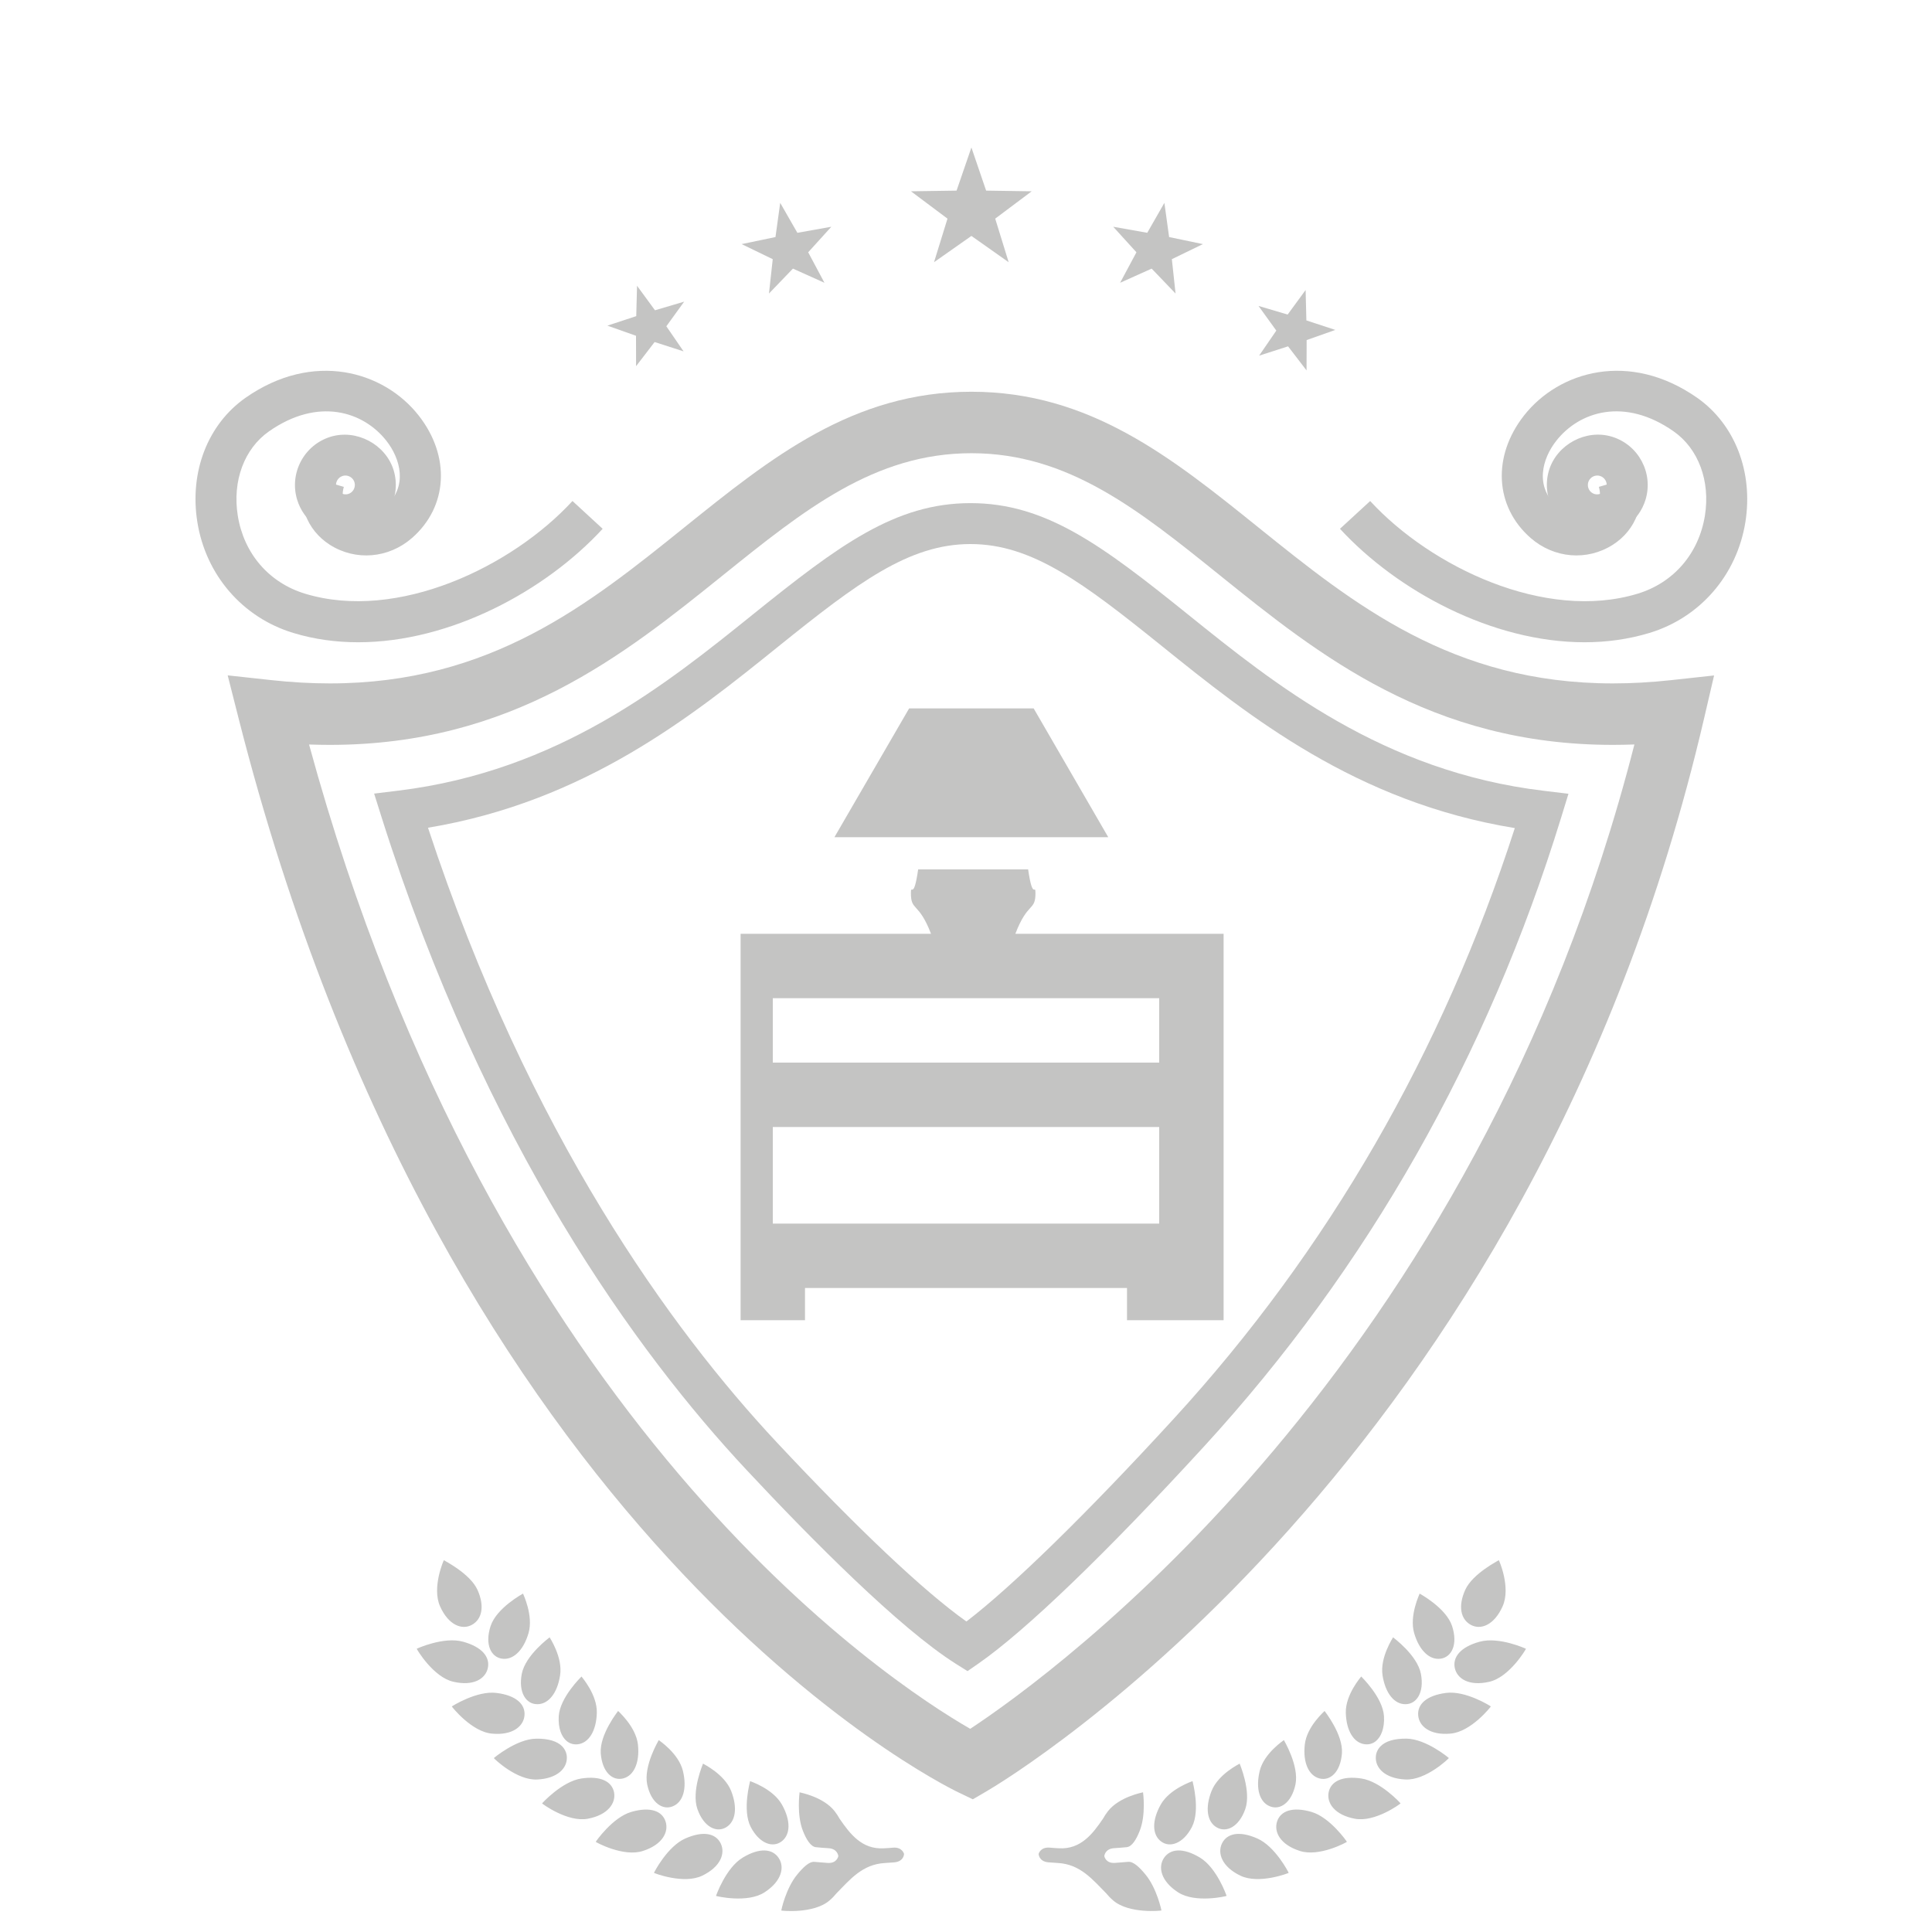<?xml version="1.0" encoding="utf-8"?>
<!-- Generator: Adobe Illustrator 16.0.3, SVG Export Plug-In . SVG Version: 6.00 Build 0)  -->
<!DOCTYPE svg PUBLIC "-//W3C//DTD SVG 1.1//EN" "http://www.w3.org/Graphics/SVG/1.1/DTD/svg11.dtd">
<svg version="1.1" xmlns="http://www.w3.org/2000/svg" xmlns:xlink="http://www.w3.org/1999/xlink" x="0px" y="0px" width="60px"
	 height="60px" viewBox="0 0 60 60" enable-background="new 0 0 60 60" xml:space="preserve">
<g id="afdp" display="none">
	<g display="inline">
		<path fill="#C4C4C3" d="M17.329,51.229c0.002,0.002-0.756,0.549-0.87,1.14c-0.111,0.591,0.142,0.944,0.478,0.946
			c0.342,0.007,0.629-0.326,0.719-0.897C17.744,51.852,17.328,51.235,17.329,51.229z M19.466,53.526
			c0.002,0-0.584,0.729-0.541,1.324c0.045,0.597,0.375,0.869,0.7,0.782c0.33-0.087,0.52-0.484,0.46-1.058
			C20.021,54.007,19.465,53.53,19.466,53.526z M18.325,52.454L18.325,52.454c0.002,0-0.677,0.645-0.712,1.24
			c-0.021,0.371,0.086,0.638,0.251,0.771c0.098,0.082,0.219,0.115,0.345,0.101c0.337-0.041,0.578-0.409,0.593-0.986
			C18.815,53.008,18.324,52.459,18.325,52.454z M20.737,54.436c0.003,0-0.484,0.801-0.363,1.384c0.124,0.585,0.49,0.811,0.799,0.683
			c0.318-0.129,0.453-0.548,0.316-1.109C21.35,54.84,20.737,54.44,20.737,54.436z M15.075,49.745
			c-0.234-0.512-1.045-0.915-1.048-0.925s-0.383,0.854-0.116,1.444c0.263,0.584,0.68,0.743,0.989,0.575
			C15.211,50.67,15.312,50.267,15.075,49.745z M22.116,55.169c0.004,0-0.372,0.857-0.173,1.422c0.201,0.564,0.594,0.739,0.886,0.569
			c0.298-0.168,0.376-0.6,0.164-1.14C22.782,55.49,22.116,55.175,22.116,55.169z M16.499,49.862
			c0.003,0.002-0.824,0.442-1.014,1.018c-0.187,0.575,0.016,0.962,0.35,1.014c0.342,0.054,0.671-0.238,0.834-0.797
			C16.83,50.545,16.495,49.868,16.499,49.862z M14.625,51.365c-0.6-0.168-1.442,0.218-1.444,0.22
			c-0.007,0.001,0.512,0.891,1.146,1.031c0.625,0.143,1.002-0.095,1.073-0.43C15.473,51.846,15.226,51.527,14.625,51.365z
			 M15.673,52.964c-0.614-0.08-1.396,0.418-1.396,0.422c-0.006,0.003,0.62,0.799,1.264,0.85c0.637,0.055,0.976-0.233,1.004-0.573
			C16.573,53.317,16.288,53.041,15.673,52.964z M18.323,55.633c-0.609,0.089-1.231,0.776-1.23,0.778
			c-0.006,0.005,0.797,0.601,1.43,0.479c0.624-0.118,0.876-0.484,0.816-0.817C19.275,55.731,18.93,55.542,18.323,55.633z
			 M19.881,56.675c-0.59,0.168-1.115,0.934-1.113,0.936c-0.007,0.005,0.868,0.488,1.477,0.284c0.605-0.2,0.808-0.595,0.703-0.919
			C20.841,56.646,20.472,56.506,19.881,56.675z M16.911,54.391c-0.614,0.006-1.324,0.604-1.324,0.607l0.003,0.001
			c-0.007,0.003,0.713,0.705,1.357,0.666c0.635-0.032,0.936-0.362,0.919-0.702c-0.005-0.129-0.057-0.243-0.149-0.336
			C17.566,54.476,17.298,54.387,16.911,54.391z M23.587,55.717c0.003-0.002-0.254,0.897,0.019,1.432
			c0.278,0.531,0.695,0.654,0.964,0.45c0.275-0.209,0.294-0.649,0.009-1.155C24.292,55.944,23.587,55.722,23.587,55.717z
			 M21.567,57.504c-0.563,0.245-0.983,1.071-0.981,1.073c-0.007,0.005,0.928,0.37,1.506,0.087c0.576-0.276,0.724-0.696,0.576-1.003
			C22.516,57.35,22.131,57.255,21.567,57.504z M25.06,58.628c-0.361,0.432-0.504,1.126-0.501,1.127
			c-0.005,0.008,1.01,0.114,1.506-0.313c0.085-0.072,0.154-0.147,0.212-0.22c0.43-0.438,0.813-0.909,1.511-0.949
			c0.099-0.006,0.2-0.014,0.299-0.022c0.301-0.024,0.306-0.261,0.305-0.26c0-0.001-0.056-0.224-0.345-0.197
			c-0.093,0.007-0.191,0.014-0.288,0.02c-0.686,0.04-1.057-0.456-1.378-0.923c-0.042-0.079-0.094-0.157-0.155-0.236
			c-0.356-0.456-1.093-0.584-1.095-0.591c0.002,0.001-0.098,0.707,0.108,1.215c0.099,0.252,0.24,0.483,0.4,0.5
			c0.132,0.013,0.266,0.023,0.399,0.032c0.284,0.019,0.303,0.246,0.303,0.246s-0.039,0.23-0.333,0.214
			c-0.14-0.011-0.276-0.021-0.416-0.033C25.43,58.22,25.237,58.413,25.06,58.628z M23.357,58.102
			c-0.528,0.319-0.834,1.192-0.833,1.196c-0.005,0.006,0.976,0.243,1.518-0.112c0.537-0.352,0.626-0.788,0.436-1.073
			C24.284,57.826,23.886,57.783,23.357,58.102z"/>
		<path fill="#C4C4C3" d="M43.323,52.417c0.092,0.571,0.38,0.904,0.72,0.897c0.338-0.002,0.59-0.355,0.479-0.946
			c-0.115-0.591-0.872-1.138-0.871-1.14C43.654,51.235,43.237,51.852,43.323,52.417z M40.896,54.575
			c-0.059,0.573,0.131,0.971,0.459,1.058c0.326,0.087,0.655-0.186,0.701-0.782c0.045-0.595-0.542-1.324-0.54-1.324
			C41.516,53.53,40.959,54.007,40.896,54.575z M42.178,53.58c0.016,0.577,0.255,0.945,0.596,0.986
			c0.126,0.015,0.247-0.019,0.344-0.101c0.164-0.134,0.273-0.4,0.251-0.771c-0.033-0.596-0.715-1.24-0.71-1.241l-0.002,0.001
			C42.658,52.459,42.167,53.008,42.178,53.58z M39.494,55.393c-0.138,0.562-0.003,0.98,0.314,1.109
			c0.309,0.128,0.674-0.098,0.801-0.683c0.119-0.583-0.367-1.384-0.364-1.384C40.245,54.44,39.631,54.84,39.494,55.393z
			 M46.081,50.84c0.307,0.168,0.727,0.009,0.99-0.575c0.269-0.591-0.115-1.454-0.117-1.444c-0.003,0.01-0.813,0.413-1.048,0.925
			C45.67,50.267,45.77,50.67,46.081,50.84z M37.989,56.021c-0.213,0.54-0.134,0.972,0.163,1.14c0.293,0.17,0.687-0.005,0.887-0.569
			c0.198-0.564-0.176-1.422-0.173-1.422C38.865,55.175,38.202,55.49,37.989,56.021z M44.312,51.097
			c0.164,0.559,0.492,0.851,0.833,0.797c0.336-0.052,0.539-0.438,0.353-1.014c-0.19-0.575-1.016-1.016-1.014-1.018
			C44.486,49.868,44.151,50.545,44.312,51.097z M45.58,52.187c0.072,0.335,0.449,0.572,1.072,0.43
			c0.637-0.141,1.154-1.03,1.147-1.031c-0.001-0.002-0.844-0.388-1.442-0.22C45.757,51.527,45.509,51.846,45.58,52.187z
			 M44.437,53.662c0.028,0.34,0.367,0.628,1.005,0.573c0.644-0.051,1.27-0.847,1.264-0.85c0-0.004-0.784-0.502-1.396-0.422
			C44.693,53.041,44.41,53.317,44.437,53.662z M41.643,56.072c-0.062,0.333,0.192,0.699,0.816,0.817
			c0.633,0.122,1.435-0.474,1.429-0.479c0.001-0.002-0.621-0.689-1.229-0.778C42.051,55.542,41.706,55.731,41.643,56.072z
			 M40.033,56.976c-0.104,0.324,0.097,0.719,0.702,0.919c0.61,0.204,1.486-0.279,1.479-0.284c0.002-0.002-0.524-0.768-1.113-0.936
			C40.51,56.506,40.142,56.646,40.033,56.976z M43.266,54.627c-0.093,0.093-0.144,0.207-0.15,0.336
			c-0.017,0.34,0.282,0.67,0.92,0.702c0.641,0.039,1.364-0.663,1.356-0.666l0.001-0.001c0.003-0.004-0.707-0.602-1.321-0.607
			C43.685,54.387,43.416,54.476,43.266,54.627z M36.403,56.443c-0.285,0.506-0.268,0.946,0.007,1.155
			c0.269,0.204,0.688,0.081,0.965-0.45c0.273-0.534,0.016-1.434,0.02-1.432C37.395,55.722,36.688,55.944,36.403,56.443z
			 M38.313,57.661c-0.147,0.307,0,0.727,0.575,1.003c0.579,0.283,1.514-0.082,1.505-0.087c0.004-0.002-0.414-0.828-0.98-1.073
			C38.851,57.255,38.465,57.35,38.313,57.661z M35.387,58.236c-0.139,0.013-0.274,0.022-0.413,0.033
			c-0.294,0.017-0.334-0.214-0.334-0.214s0.019-0.228,0.303-0.246c0.134-0.009,0.269-0.02,0.4-0.032
			c0.161-0.017,0.301-0.248,0.4-0.5c0.207-0.508,0.107-1.214,0.108-1.215c-0.001,0.007-0.739,0.135-1.097,0.591
			c-0.06,0.079-0.111,0.157-0.155,0.236c-0.319,0.467-0.691,0.963-1.376,0.923c-0.098-0.006-0.193-0.013-0.289-0.02
			c-0.29-0.026-0.345,0.196-0.342,0.197c-0.003-0.001,0.003,0.235,0.303,0.26c0.102,0.009,0.199,0.017,0.299,0.022
			c0.698,0.04,1.078,0.512,1.51,0.949c0.058,0.072,0.128,0.147,0.213,0.22c0.495,0.428,1.511,0.321,1.506,0.313
			c0.002-0.001-0.141-0.695-0.502-1.127C35.745,58.413,35.553,58.22,35.387,58.236z M36.502,58.112
			c-0.188,0.285-0.099,0.722,0.438,1.073c0.542,0.355,1.522,0.118,1.518,0.112c0.002-0.004-0.305-0.877-0.832-1.196
			C37.096,57.783,36.695,57.826,36.502,58.112z"/>
	</g>
	<path display="inline" fill="#C4C4C3" d="M30.524,56.005l-0.343-0.166c-0.645-0.311-15.865-7.916-22.323-33.354l-0.254-0.999
		l1.024,0.113c0.627,0.069,1.247,0.103,1.841,0.103c5.101,0,8.209-2.502,11.215-4.922c2.672-2.15,5.195-4.182,8.807-4.182
		c3.611,0,6.133,2.031,8.804,4.181c3.006,2.42,6.114,4.922,11.217,4.922c0.595,0,1.215-0.034,1.84-0.103l1.001-0.11l-0.228,0.981
		C47.73,45.7,31.021,55.714,30.853,55.813L30.524,56.005z M9.496,23.103C15.387,45.086,28.21,53.11,30.462,54.371
		c2.311-1.5,16.008-11.122,21.042-31.269c-0.335,0.019-0.666,0.028-0.991,0.028c-5.606,0-9.063-2.783-12.113-5.238
		c-2.576-2.074-4.801-3.865-7.908-3.865c-3.108,0-5.333,1.792-7.911,3.866c-3.05,2.455-6.507,5.237-12.111,5.237
		C10.151,23.13,9.825,23.122,9.496,23.103z"/>
	<path display="inline" fill="#C4C4C3" d="M30.366,52.087l-0.267-0.168c-1.754-1.104-4.505-3.886-6.504-6.024
		c-3.398-3.634-8.127-10.108-11.357-20.314l-0.172-0.546l0.569-0.07c5.039-0.618,8.426-3.347,11.147-5.541
		c2.644-2.127,4.381-3.431,6.68-3.431c2.296,0,4.033,1.304,6.675,3.431c2.735,2.202,6.142,4.943,11.209,5.548l0.566,0.067
		l-0.168,0.545c-2.292,7.446-6.031,14.034-11.116,19.58c-3.048,3.325-5.535,5.719-7.004,6.742L30.366,52.087z M13.319,25.83
		c3.169,9.727,7.7,15.915,10.972,19.415c2.59,2.771,4.72,4.773,6.049,5.691c1.43-1.071,3.804-3.381,6.586-6.416
		c4.866-5.308,8.478-11.591,10.74-18.681c-5.024-0.762-8.396-3.478-11.126-5.675c-2.48-1.997-4.102-3.22-6.079-3.22
		c-1.98,0-3.601,1.224-6.083,3.22C21.665,22.352,18.312,25.054,13.319,25.83z"/>
	<g display="inline">
		<g>
			<path fill="#C4C4C3" d="M29.907,32.26c-0.388,0.032-0.765,0.098-1.131,0.192l-0.136-0.135l-0.163-0.162l-0.163-0.164
				l-0.335-0.335l0.164-0.164l0.334-0.335l0.163-0.165l0.335,0.335l0.164,0.164l0.163,0.164l0.336,0.335L29.907,32.26z"/>
			<polygon fill="#C4C4C3" points="31.125,29.506 31.289,29.669 31.624,30.004 31.788,30.167 31.952,30.331 32.285,30.667 
				32.449,30.503 32.784,30.167 32.948,30.004 32.613,29.669 32.449,29.506 32.285,29.342 31.952,29.006 31.788,28.844 
				31.624,28.681 31.289,28.345 31.125,28.509 30.791,28.844 30.627,29.006 30.963,29.342 			"/>
			<path fill="#C4C4C3" d="M33.078,32.78c-0.571-0.246-1.181-0.417-1.821-0.495l-0.63-0.629l0.164-0.164l0.334-0.335l0.164-0.165
				l0.335,0.335l0.164,0.164l0.164,0.164L33.078,32.78z"/>
			<path fill="#C4C4C3" d="M31.952,28.681l0.162,0.164l0.335,0.335l0.164,0.163l2.091-2.09c0.222-0.205,0.526-0.272,0.77,0.013
				c0.256,0.298-0.106,0.584-0.325,0.867l-1.873,1.872l-0.163,0.163l-0.164,0.164l-0.335,0.336l-0.164,0.162l-0.164,0.164
				l-0.333,0.335l0.162,0.164l0.335,0.335l0.164,0.164l0.335-0.334l0.164-0.165l0.163-0.164l0.335-0.335l0.165-0.164l0.162-0.162
				l1.791-1.791c0.818-0.638,0.888-1.57,0.392-2.134c-0.115-0.131-0.256-0.243-0.413-0.325c-0.425-0.225-0.729-0.333-1.169-0.147
				c-0.106,0.046-0.389,0.226-0.477,0.32L31.952,28.681z"/>
			<polygon fill="#C4C4C3" points="30.463,30.167 30.3,30.331 29.965,30.667 29.802,30.829 29.638,30.993 29.302,31.328 
				29.466,31.492 29.802,31.827 29.965,31.991 30.3,31.657 30.463,31.492 30.627,31.328 30.963,30.993 31.125,30.829 31.289,30.667 
				31.624,30.331 31.46,30.167 31.125,29.833 30.963,29.669 30.627,30.004 			"/>
			<polygon fill="#C4C4C3" points="28.477,30.829 28.64,30.667 28.975,30.331 28.812,30.167 28.477,29.833 28.313,29.669 
				27.979,30.004 27.815,30.167 27.65,30.331 27.316,30.667 27.153,30.829 26.991,30.993 26.654,31.328 26.817,31.492 
				27.154,31.827 27.316,31.991 27.65,31.657 27.815,31.492 27.979,31.328 28.313,30.993 			"/>
			<path fill="#C4C4C3" d="M28.046,26.426l1.591,1.591l0.164-0.163l0.334-0.334l0.165-0.163l-1.45-1.45
				c0.002-0.001,0.003-0.002,0.007-0.004c-1.017-1.159-0.994-1.821-0.877-2.436c0.253-1.313,1.423-2.139,2.744-1.967
				c0.628,0.082,1.269,0.253,1.649,0.803c0.459,0.666,0.763,1.498,0.532,2.286c-0.083,0.29-0.128,0.557-0.643,1.133l-1.636,1.636
				l-0.164,0.163L30.3,27.683l-0.335,0.333l-0.164,0.165l-0.164,0.164l-0.336,0.335l0.164,0.164l0.336,0.335l0.164,0.163
				l0.335-0.336l0.163-0.162l0.164-0.164l0.336-0.335l0.162-0.164l0.164-0.165l1.676-1.674c0.837-1.017,1.038-1.608,1.07-2.337
				c0.01-0.211,0.117-1.862-1.419-3.092c-0.574-0.459-1.622-0.629-2.341-0.64c-1.749-0.023-4.398,2.177-3.088,5.079
				C27.307,25.617,27.715,26.05,28.046,26.426z"/>
			<path fill="#C4C4C3" d="M27.794,32.794c-0.301,0.131-0.59,0.284-0.867,0.459l-0.273-0.272l-0.163-0.165l-0.164-0.162
				l-0.335-0.336l-1.528-1.528c0,0-0.646-0.623-1.152-0.795c-0.724-0.246-1.708-0.009-2.327,0.419
				c-0.511,0.354-0.754,0.862-0.83,1.447c-0.157,1.229,0.692,2.401,1.913,2.637c0.535,0.101,1.107,0.128,2.063-0.644l1.535-1.536
				l0.165,0.164l0.335,0.334l0.163,0.165l-1.894,1.892c-0.057,0.067-0.591,0.418-0.835,0.502c-2.875,0.982-4.438-1.537-4.417-3.084
				c0.008-0.668,0.187-1.443,0.561-2.014c0.976-1.488,2.648-1.5,2.844-1.493c0.319,0.013,0.566,0.085,0.817,0.15
				c0.686,0.171,1.206,0.677,1.206,0.677l1.718,1.718l0.326,0.328l0.337,0.335l0.163,0.164l0.163,0.162L27.794,32.794z"/>
			<path fill="#C4C4C3" d="M41.313,30.341c-0.975-1.486-2.733-1.671-2.93-1.675c-0.66-0.012-1.062,0.117-1.82,0.699L34.6,31.328
				l0.162,0.164l0.337,0.335l0.164,0.164l1.433-1.435c0.497-0.518,0.759-0.714,1.041-0.802c0.989-0.31,1.568,0.115,2.188,0.543
				c0.513,0.354,0.804,0.956,0.847,1.543c0.124,1.717-0.735,2.42-1.879,2.817c-0.521,0.179-1.066,0.129-2.106-0.818l-1.522-1.522
				l-0.164-0.164l-0.163-0.162L34.6,31.657l-0.163-0.165l-0.164-0.164l-0.335-0.335l-0.162,0.165l-0.337,0.335l-0.163,0.164
				l0.335,0.335l0.165,0.164l0.162,0.162l0.335,0.336l0.164,0.163L34.6,32.98l2.1,2.099l0.003-0.003
				c0.012,0.014,0.211,0.176,0.219,0.181c2.404,1.795,4.877-0.644,4.877-2.757C41.798,31.685,41.687,30.912,41.313,30.341z"/>
			<path fill="#C4C4C3" d="M25.083,28.759l1.908,1.908l0.163-0.164l0.335-0.336l0.162-0.163l-1.894-1.895
				c-0.219-0.233-0.349-0.513-0.025-0.78c0.22-0.18,0.481-0.051,0.687,0.117l1.895,1.896l0.164,0.164l0.163,0.164l0.335,0.334
				l0.164,0.163l0.163,0.164l0.336,0.336l0.164-0.164l0.334-0.336l0.165-0.163l-0.335-0.334l-0.164-0.164l-0.164-0.164l-0.336-0.336
				l-0.163-0.162l-0.164-0.164c0,0-1.718-1.745-1.759-1.782c-0.771-0.693-1.539-0.752-2.075-0.261
				c-0.129,0.118-0.274,0.245-0.357,0.402c-0.224,0.426-0.239,0.997,0,1.377C24.813,28.464,25.022,28.71,25.083,28.759z"/>
		</g>
		<g>
			<path fill="#C4C4C3" d="M31.325,41.66c0-0.488-0.393-0.881-0.879-0.881s-0.88,0.393-0.88,0.881c0,0.483,0.394,0.878,0.88,0.878
				S31.325,42.144,31.325,41.66z"/>
			<path fill="#C4C4C3" d="M30.447,33.355c-3.14,0-5.693,2.555-5.693,5.693c0,3.138,2.553,5.693,5.693,5.693
				c3.138,0,5.692-2.556,5.692-5.693C36.14,35.91,33.585,33.355,30.447,33.355z M30.446,35.529c0.486,0,0.879,0.394,0.879,0.88
				c0,0.485-0.393,0.879-0.879,0.879s-0.88-0.394-0.88-0.879C29.566,35.923,29.96,35.529,30.446,35.529z M27.821,41.66
				c0-1.452,1.175-2.627,2.625-2.627c1.451,0,2.624-1.176,2.624-2.624c0-1.004-0.563-1.875-1.391-2.318
				c2.222,0.554,3.875,2.565,3.875,4.958c0,2.815-2.291,5.107-5.107,5.107c-0.387,0-0.765-0.045-1.129-0.127
				C28.433,43.608,27.821,42.705,27.821,41.66z"/>
		</g>
	</g>
	<g display="inline">
		<g>
			<g>
				<g>
					<path fill="#C4C4C3" d="M52.709,15.775c-4.604-0.169-9.113-4.396-10.966-2.597c-1.479,1.48,1.222,2.826,1.693,1.464
						c0.045-0.15,0.067-0.291,0.037-0.385c-0.066-0.333-0.637-0.606-0.856,0.026c-0.037,0.102-0.175,0.075-0.179-0.023
						c-0.059-1.361,2.077-0.982,1.623,0.583c-0.078,0.254-0.242,0.513-0.477,0.697c-1.415,1.111-3.695-0.74-2.529-2.354
						c2.061-2.955,7.009,2.212,11.878,2.328c0.078,0.002,0.141,0.044,0.14,0.124C53.069,15.81,52.88,15.777,52.709,15.775z"/>
				</g>
			</g>
		</g>
		<g>
			<g>
				<g>
					<path fill="#C4C4C3" d="M8.34,15.522c4.677-0.256,9.03-4.792,11.33-2.706c1.833,1.667-0.665,3.929-2.202,2.722
						c-0.234-0.185-0.398-0.443-0.478-0.697c-0.452-1.558,1.674-1.952,1.624-0.583c-0.004,0.102-0.144,0.122-0.178,0.027
						c-0.226-0.642-0.793-0.355-0.859-0.03c-0.056,0.174,0.038,0.551,0.302,0.752c0.869,0.681,2.699-0.562,1.431-1.831
						c-1.893-1.838-6.505,2.566-11.187,2.599c-0.079,0-0.144-0.063-0.144-0.143C8.008,15.547,8.167,15.526,8.34,15.522z"/>
				</g>
			</g>
		</g>
	</g>
	<g display="inline">
		<path fill="#C4C4C3" d="M27.116,3.941c0.604-0.147,1.177-0.195,1.665-0.157c0.495-1.636,0.911-2.044,1.539-2.923
			c0.077-0.108,0.184-0.166,0.307-0.166c0.124,0,0.229,0.058,0.307,0.166c0.627,0.879,1.042,1.287,1.541,2.923
			c0.487-0.039,1.061,0.01,1.663,0.157c0.171,0.043,0.294,0.2,0.309,0.399c0.016,0.196-0.082,0.376-0.246,0.453
			c-1.229,0.564-2.356,1.397-3.294,2.456c-0.153,0.173-0.403,0.173-0.557,0c-0.94-1.059-2.067-1.892-3.298-2.456
			c-0.16-0.077-0.257-0.257-0.243-0.453C26.824,4.141,26.946,3.984,27.116,3.941z"/>
		<path fill="#C4C4C3" d="M33.108,7.412c0.326,0.2,0.598,0.428,0.793,0.659c0.932-0.498,1.29-0.495,1.949-0.604
			c0.079-0.014,0.15,0.007,0.205,0.062c0.053,0.054,0.074,0.125,0.063,0.206c-0.11,0.657-0.108,1.017-0.604,1.947
			c0.229,0.197,0.458,0.467,0.658,0.795c0.054,0.095,0.04,0.215-0.039,0.31c-0.08,0.093-0.2,0.128-0.308,0.09
			c-0.779-0.291-1.637-0.418-2.509-0.367c-0.142,0.009-0.251-0.101-0.243-0.243c0.052-0.872-0.076-1.728-0.367-2.511
			c-0.036-0.103,0-0.224,0.091-0.304C32.893,7.372,33.014,7.356,33.108,7.412z"/>
		<path fill="#C4C4C3" d="M28.456,7.451c0.091,0.08,0.127,0.201,0.09,0.304c-0.291,0.784-0.42,1.639-0.366,2.511
			c0.008,0.143-0.101,0.252-0.243,0.243c-0.873-0.052-1.728,0.076-2.512,0.367c-0.104,0.038-0.226,0.002-0.305-0.09
			c-0.078-0.094-0.095-0.215-0.038-0.31c0.199-0.328,0.427-0.598,0.657-0.795c-0.496-0.931-0.494-1.291-0.603-1.947
			c-0.014-0.082,0.006-0.152,0.061-0.206c0.054-0.055,0.126-0.076,0.207-0.062c0.658,0.109,1.017,0.106,1.947,0.604
			c0.196-0.23,0.467-0.459,0.795-0.659C28.24,7.356,28.362,7.372,28.456,7.451z"/>
	</g>
</g>
<g id="Layer_4">
	<g>
		<path fill="#C4C4C3" d="M30.211,55.879l-0.459-0.221c-0.646-0.312-15.89-7.929-22.343-33.351l-0.338-1.333l1.368,0.149
			c0.614,0.067,1.221,0.101,1.806,0.101c4.989,0,8.047-2.462,11.005-4.843c2.694-2.167,5.238-4.215,8.918-4.215
			c3.679,0,6.222,2.048,8.913,4.214c2.958,2.381,6.018,4.844,11.007,4.844c0.587,0,1.192-0.034,1.805-0.101l1.339-0.146
			l-0.305,1.312C47.534,45.507,31.338,55.22,30.65,55.623L30.211,55.879z M9.598,23.121C15.36,44.243,27.619,52.245,30.131,53.69
			c2.583-1.704,15.66-11.15,20.627-30.57c-0.225,0.008-0.448,0.013-0.67,0.013c-5.663,0-9.138-2.797-12.204-5.266
			c-2.527-2.035-4.71-3.792-7.716-3.792c-3.008,0-5.192,1.758-7.721,3.793c-3.066,2.468-6.542,5.265-12.203,5.265
			C10.031,23.133,9.816,23.129,9.598,23.121z"/>
		<path fill="#C4C4C3" d="M30.047,51.898l-0.357-0.224c-1.755-1.105-4.506-3.884-6.504-6.022
			c-3.393-3.629-8.114-10.092-11.337-20.276l-0.23-0.73l0.76-0.093c4.97-0.61,8.32-3.31,11.011-5.478
			c2.66-2.14,4.409-3.45,6.75-3.45c2.339,0,4.087,1.311,6.744,3.45c2.705,2.179,6.071,4.89,11.068,5.485l0.758,0.091l-0.224,0.729
			c-2.285,7.432-6.02,14.008-11.098,19.546c-3.043,3.319-5.528,5.71-6.995,6.732L30.047,51.898z M13.292,25.706
			c3.142,9.546,7.6,15.631,10.823,19.078c2.513,2.688,4.583,4.642,5.898,5.573c1.419-1.085,3.731-3.342,6.437-6.294
			c4.785-5.219,8.348-11.389,10.594-18.346c-4.939-0.804-8.264-3.481-10.96-5.652c-2.44-1.965-4.032-3.169-5.945-3.169
			c-1.915,0-3.509,1.204-5.952,3.169C21.506,22.227,18.199,24.89,13.292,25.706z"/>
		<g>
			<polygon fill="#C4C4C3" points="30.168,4.58 30.625,5.92 32.04,5.941 30.907,6.79 31.325,8.143 30.168,7.327 29.007,8.143 
				29.425,6.79 28.291,5.941 29.707,5.92 			"/>
			<g>
				<polygon fill="#C4C4C3" points="40.547,9.007 40.571,9.951 41.47,10.246 40.579,10.561 40.576,11.504 40.002,10.756 
					39.103,11.045 39.637,10.267 39.084,9.501 39.989,9.769 				"/>
				<polygon fill="#C4C4C3" points="19.784,8.875 19.759,9.818 18.863,10.113 19.752,10.428 19.754,11.372 20.33,10.622 
					21.229,10.912 20.694,10.133 21.247,9.368 20.341,9.636 				"/>
			</g>
			<g>
				<polygon fill="#C4C4C3" points="36.161,6.3 36.308,7.362 37.357,7.581 36.393,8.049 36.508,9.116 35.766,8.342 34.786,8.782 
					35.293,7.835 34.572,7.042 35.629,7.23 				"/>
				<polygon fill="#C4C4C3" points="24.23,6.3 24.083,7.362 23.032,7.581 23.998,8.049 23.881,9.116 24.625,8.342 25.604,8.782 
					25.099,7.835 25.818,7.042 24.763,7.23 				"/>
			</g>
		</g>
		<g>
			<g>
				<path fill="#C4C4C3" d="M49.208,19.946c-2.865,0-5.819-1.596-7.594-3.524l0.938-0.862c1.882,2.045,5.433,3.749,8.305,2.878
					c1.12-0.339,1.901-1.247,2.091-2.426c0.171-1.074-0.202-2.077-0.972-2.616c-1.523-1.067-2.928-0.621-3.645,0.294
					c-0.435,0.553-0.683,1.423,0.042,2.058c0.343,0.302,0.766,0.266,1.031,0.097c0.145-0.093,0.371-0.311,0.25-0.725l1.222-0.357
					c0.247,0.846-0.062,1.692-0.788,2.155c-0.799,0.51-1.826,0.425-2.554-0.212c-1.113-0.974-1.196-2.537-0.205-3.801
					c1.087-1.385,3.281-2.019,5.377-0.552c1.172,0.822,1.746,2.3,1.499,3.859c-0.264,1.647-1.406,2.967-2.979,3.444
					C50.569,19.855,49.891,19.946,49.208,19.946z"/>
				<path fill="#C4C4C3" d="M49.604,16.627c-0.154,0-0.308-0.023-0.456-0.068c-0.825-0.251-1.292-1.128-1.042-1.955
					c0.246-0.801,1.148-1.288,1.954-1.042c0.827,0.252,1.294,1.129,1.044,1.955C50.9,16.182,50.297,16.627,49.604,16.627z
					 M49.605,14.768c-0.127,0-0.243,0.085-0.28,0.208c-0.047,0.154,0.039,0.319,0.193,0.366c0.152,0.044,0.322-0.045,0.368-0.196
					c0.046-0.153-0.041-0.318-0.196-0.365C49.662,14.772,49.635,14.768,49.605,14.768z"/>
			</g>
			<g>
				<path fill="#C4C4C3" d="M11.124,19.946c-0.683,0-1.361-0.09-2.017-0.29c-1.574-0.477-2.715-1.797-2.978-3.443
					c-0.25-1.559,0.324-3.038,1.497-3.86c2.096-1.466,4.291-0.833,5.377,0.552c0.992,1.264,0.907,2.827-0.206,3.801
					c-0.728,0.637-1.754,0.722-2.553,0.213c-0.726-0.463-1.036-1.31-0.788-2.156l1.222,0.357c-0.122,0.415,0.105,0.633,0.25,0.725
					c0.266,0.169,0.686,0.205,1.03-0.097c0.725-0.634,0.476-1.505,0.042-2.058c-0.717-0.915-2.123-1.36-3.646-0.294
					c-0.77,0.539-1.141,1.541-0.97,2.616c0.188,1.179,0.97,2.086,2.091,2.426c2.871,0.87,6.422-0.833,8.304-2.879l0.937,0.863
					C16.942,18.35,13.988,19.946,11.124,19.946z"/>
				<path fill="#C4C4C3" d="M10.727,16.627c-0.694,0-1.296-0.445-1.499-1.108c-0.251-0.827,0.216-1.704,1.042-1.956
					c0.805-0.244,1.71,0.24,1.955,1.041c0.25,0.827-0.217,1.704-1.042,1.956C11.035,16.604,10.881,16.627,10.727,16.627z
					 M10.727,14.768c-0.028,0-0.057,0.005-0.084,0.013c-0.155,0.047-0.243,0.212-0.196,0.367c0.045,0.148,0.209,0.237,0.367,0.194
					c0.153-0.047,0.241-0.212,0.194-0.367C10.97,14.853,10.854,14.768,10.727,14.768z"/>
			</g>
		</g>
		<polygon fill="#C4C4C3" points="32.101,22 28.234,22 25.914,26 34.418,26 		"/>
		<path fill="#C4C4C3" d="M31.533,29c0.382-1,0.624-0.697,0.624-1.259c0-0.326-0.083,0.259-0.227-0.741h-3.416
			c-0.143,1-0.225,0.415-0.225,0.741c0,0.563,0.24,0.259,0.625,1.259H23v12h2v-1h10v1h3V29H31.533z M36,38H24v-3h12V38z M36,33H24
			v-2h12V33z"/>
		<g>
			<path fill="#C4C4C3" d="M17.069,50.849c0.002,0.002-0.751,0.547-0.865,1.135c-0.111,0.587,0.141,0.94,0.475,0.941
				c0.34,0.008,0.627-0.324,0.715-0.895C17.483,51.468,17.069,50.856,17.069,50.849z M19.196,53.135
				c0.002,0.002-0.582,0.728-0.539,1.317c0.046,0.596,0.375,0.863,0.698,0.778c0.327-0.084,0.517-0.48,0.457-1.05
				C19.748,53.615,19.194,53.142,19.196,53.135z M18.061,52.069l-0.001-0.004c0.002,0.002-0.673,0.644-0.708,1.237
				c-0.021,0.371,0.086,0.635,0.25,0.77c0.097,0.08,0.217,0.112,0.343,0.098c0.335-0.039,0.575-0.407,0.59-0.98
				C18.548,52.62,18.06,52.074,18.061,52.069z M20.459,54.04c0.002,0-0.48,0.797-0.36,1.378c0.123,0.582,0.487,0.806,0.795,0.678
				c0.315-0.126,0.45-0.543,0.314-1.102C21.071,54.442,20.459,54.046,20.459,54.04z M14.828,49.372
				c-0.234-0.51-1.041-0.91-1.043-0.919c-0.002-0.008-0.382,0.85-0.117,1.437c0.261,0.581,0.678,0.739,0.985,0.572
				C14.962,50.294,15.062,49.894,14.828,49.372z M21.833,54.771c0.004,0-0.371,0.853-0.173,1.415c0.2,0.561,0.592,0.734,0.882,0.567
				c0.296-0.169,0.375-0.598,0.164-1.135C22.494,55.089,21.833,54.777,21.833,54.771z M16.243,49.49
				c0.002,0.002-0.82,0.438-1.008,1.011c-0.186,0.574,0.017,0.959,0.35,1.01c0.339,0.053,0.666-0.238,0.829-0.793
				C16.573,50.168,16.24,49.496,16.243,49.49z M14.378,50.984c-0.596-0.166-1.435,0.216-1.436,0.22
				c-0.007,0.001,0.51,0.886,1.141,1.025c0.622,0.144,0.997-0.094,1.067-0.427C15.222,51.464,14.977,51.148,14.378,50.984z
				 M15.422,52.576c-0.611-0.08-1.39,0.415-1.39,0.42c-0.005,0.002,0.617,0.796,1.257,0.844c0.634,0.057,0.972-0.23,1-0.568
				C16.316,52.929,16.033,52.653,15.422,52.576z M18.058,55.232c-0.604,0.089-1.224,0.771-1.223,0.774
				c-0.008,0.004,0.793,0.598,1.422,0.476c0.622-0.117,0.873-0.482,0.814-0.815C19.006,55.331,18.662,55.142,18.058,55.232z
				 M19.608,56.27c-0.586,0.168-1.109,0.927-1.107,0.93c-0.007,0.005,0.864,0.486,1.471,0.281c0.602-0.195,0.803-0.589,0.698-0.913
				C20.563,56.241,20.197,56.1,19.608,56.27z M16.653,53.996c-0.611,0.007-1.316,0.6-1.316,0.603l0.002,0.002
				c-0.007,0.005,0.709,0.701,1.35,0.663c0.632-0.031,0.931-0.359,0.915-0.697c-0.006-0.129-0.058-0.243-0.148-0.336
				C17.305,54.079,17.037,53.99,16.653,53.996z M23.295,55.314c0.004,0-0.252,0.895,0.02,1.425c0.277,0.528,0.692,0.652,0.959,0.447
				c0.274-0.205,0.292-0.643,0.008-1.146C23.999,55.544,23.297,55.319,23.295,55.314z M21.287,57.094
				c-0.562,0.244-0.979,1.065-0.977,1.069c-0.007,0.005,0.923,0.367,1.5,0.087c0.573-0.276,0.72-0.695,0.573-0.999
				C22.23,56.939,21.848,56.848,21.287,57.094z M24.762,58.211c-0.359,0.431-0.501,1.121-0.499,1.121
				c-0.005,0.009,1.005,0.114,1.498-0.311c0.085-0.073,0.154-0.146,0.213-0.218c0.428-0.437,0.809-0.905,1.502-0.945
				c0.098-0.007,0.198-0.013,0.296-0.021c0.3-0.025,0.305-0.261,0.304-0.261c0.001,0-0.055-0.22-0.342-0.195
				c-0.095,0.009-0.192,0.015-0.288,0.02c-0.681,0.039-1.051-0.453-1.371-0.918c-0.042-0.077-0.093-0.155-0.154-0.234
				c-0.354-0.454-1.088-0.583-1.089-0.587c0.001,0-0.098,0.702,0.107,1.206c0.099,0.251,0.238,0.482,0.399,0.498
				c0.13,0.014,0.265,0.024,0.397,0.032c0.283,0.02,0.3,0.245,0.3,0.245s-0.038,0.231-0.331,0.212
				c-0.138-0.009-0.273-0.021-0.413-0.033C25.129,57.807,24.938,57.997,24.762,58.211z M23.067,57.689
				c-0.526,0.315-0.831,1.187-0.83,1.19c-0.004,0.005,0.972,0.241,1.511-0.114c0.534-0.349,0.624-0.783,0.434-1.065
				C23.99,57.413,23.594,57.372,23.067,57.689z"/>
			<path fill="#C4C4C3" d="M42.936,52.03c0.09,0.57,0.376,0.902,0.715,0.895c0.336-0.001,0.587-0.354,0.477-0.941
				c-0.113-0.588-0.867-1.133-0.865-1.135C43.264,50.856,42.85,51.468,42.936,52.03z M40.521,54.181
				c-0.062,0.569,0.129,0.966,0.457,1.05c0.322,0.085,0.65-0.183,0.697-0.778c0.043-0.59-0.541-1.315-0.539-1.317
				C41.136,53.142,40.583,53.615,40.521,54.181z M41.795,53.189c0.015,0.573,0.255,0.941,0.592,0.98
				c0.125,0.015,0.246-0.018,0.343-0.098c0.162-0.135,0.271-0.398,0.251-0.77c-0.035-0.594-0.711-1.235-0.708-1.237l-0.002,0.004
				C42.272,52.074,41.784,52.62,41.795,53.189z M39.122,54.994c-0.135,0.559-0.001,0.976,0.315,1.102
				c0.307,0.128,0.671-0.096,0.795-0.678c0.12-0.581-0.363-1.378-0.36-1.378C39.872,54.046,39.259,54.442,39.122,54.994z
				 M45.679,50.462c0.306,0.167,0.723,0.009,0.984-0.572c0.268-0.587-0.112-1.444-0.117-1.437c-0.002,0.009-0.807,0.409-1.041,0.919
				C45.27,49.894,45.369,50.294,45.679,50.462z M37.627,55.618c-0.212,0.537-0.135,0.966,0.162,1.135
				c0.291,0.167,0.684-0.007,0.883-0.567c0.197-0.563-0.177-1.415-0.173-1.415C38.498,54.777,37.839,55.089,37.627,55.618z
				 M43.918,50.718c0.163,0.555,0.49,0.846,0.829,0.793c0.333-0.051,0.535-0.436,0.35-1.01c-0.188-0.572-1.012-1.009-1.009-1.011
				C44.093,49.496,43.759,50.168,43.918,50.718z M45.18,51.803c0.073,0.333,0.446,0.57,1.068,0.427
				c0.632-0.14,1.149-1.024,1.142-1.025c-0.002-0.004-0.839-0.386-1.437-0.22C45.355,51.148,45.109,51.464,45.18,51.803z
				 M44.043,53.271c0.026,0.338,0.365,0.625,0.999,0.568c0.641-0.048,1.264-0.842,1.257-0.844c0-0.005-0.778-0.5-1.389-0.42
				C44.298,52.653,44.015,52.929,44.043,53.271z M41.261,55.667C41.2,56,41.452,56.365,42.074,56.482
				c0.63,0.122,1.429-0.472,1.421-0.476c0.003-0.003-0.616-0.686-1.222-0.774C41.669,55.142,41.325,55.331,41.261,55.667z
				 M39.661,56.567c-0.104,0.324,0.095,0.718,0.699,0.913c0.606,0.205,1.479-0.276,1.469-0.281c0.003-0.003-0.521-0.762-1.105-0.93
				C40.135,56.1,39.769,56.241,39.661,56.567z M42.877,54.23c-0.093,0.093-0.144,0.207-0.15,0.336
				c-0.016,0.338,0.281,0.666,0.915,0.697c0.64,0.038,1.358-0.658,1.351-0.663l0.002-0.002c0.002-0.003-0.704-0.596-1.316-0.603
				C43.293,53.99,43.026,54.079,42.877,54.23z M36.049,56.04c-0.283,0.504-0.266,0.941,0.007,1.146
				c0.267,0.205,0.684,0.081,0.96-0.447c0.271-0.53,0.015-1.425,0.019-1.425C37.034,55.319,36.332,55.544,36.049,56.04z
				 M37.949,57.251c-0.146,0.304,0,0.723,0.571,0.999c0.578,0.28,1.507-0.082,1.501-0.087c0.002-0.004-0.415-0.825-0.978-1.069
				C38.483,56.848,38.1,56.939,37.949,57.251z M35.038,57.821c-0.138,0.013-0.272,0.024-0.413,0.033
				c-0.292,0.02-0.33-0.212-0.33-0.212s0.019-0.226,0.3-0.245c0.135-0.008,0.268-0.019,0.399-0.032
				c0.161-0.016,0.299-0.247,0.397-0.498c0.206-0.504,0.107-1.206,0.107-1.206c0,0.004-0.733,0.133-1.09,0.587
				c-0.061,0.079-0.11,0.157-0.154,0.234c-0.317,0.465-0.688,0.957-1.369,0.918c-0.096-0.005-0.194-0.011-0.287-0.02
				c-0.289-0.024-0.343,0.195-0.343,0.195s0.005,0.235,0.303,0.261c0.101,0.009,0.199,0.015,0.299,0.021
				c0.691,0.04,1.071,0.509,1.5,0.945c0.06,0.072,0.128,0.145,0.213,0.218c0.493,0.425,1.503,0.319,1.5,0.311
				c0.001,0-0.141-0.69-0.5-1.121C35.394,57.997,35.202,57.807,35.038,57.821z M36.148,57.7c-0.189,0.282-0.1,0.717,0.434,1.065
				c0.541,0.355,1.517,0.119,1.51,0.114c0.003-0.004-0.302-0.875-0.827-1.19C36.738,57.372,36.341,57.413,36.148,57.7z"/>
		</g>
	</g>
</g>
<g id="aiop" display="none">
	<g display="inline">
		<path fill="#C4C4C3" d="M17.254,50.536c0.003,0.001-0.748,0.542-0.861,1.129c-0.111,0.584,0.14,0.935,0.473,0.937
			c0.339,0.008,0.624-0.324,0.712-0.892C17.666,51.149,17.253,50.541,17.254,50.536z M19.371,52.811
			c0.003,0.003-0.579,0.724-0.536,1.313c0.046,0.592,0.373,0.86,0.695,0.773c0.327-0.083,0.515-0.478,0.456-1.046
			C19.921,53.288,19.371,52.816,19.371,52.811z M18.241,51.75l-0.001-0.004c0.002,0.002-0.669,0.641-0.704,1.232
			c-0.021,0.368,0.084,0.632,0.248,0.765c0.097,0.079,0.217,0.113,0.342,0.099c0.334-0.04,0.573-0.404,0.588-0.978
			C18.728,52.299,18.24,51.753,18.241,51.75z M20.631,53.712c0.002,0-0.479,0.795-0.359,1.373c0.123,0.578,0.485,0.802,0.792,0.676
			c0.314-0.127,0.447-0.542,0.313-1.099C21.239,54.113,20.631,53.719,20.631,53.712z M15.021,49.063
			c-0.232-0.508-1.037-0.905-1.039-0.915c-0.003-0.01-0.38,0.846-0.115,1.431c0.26,0.579,0.674,0.736,0.979,0.571
			C15.156,49.98,15.255,49.582,15.021,49.063z M21.998,54.441c0.004,0-0.369,0.849-0.172,1.407c0.199,0.561,0.589,0.731,0.878,0.566
			c0.295-0.169,0.373-0.598,0.163-1.132C22.657,54.757,21.998,54.446,21.998,54.441z M16.431,49.181
			c0.003,0.004-0.818,0.438-1.004,1.01c-0.187,0.57,0.016,0.952,0.348,1.003c0.338,0.055,0.664-0.235,0.826-0.79
			C16.759,49.856,16.428,49.187,16.431,49.181z M14.575,50.669c-0.595-0.167-1.429,0.216-1.431,0.218
			c-0.007,0.003,0.509,0.885,1.136,1.023c0.62,0.142,0.993-0.095,1.064-0.427C15.415,51.146,15.17,50.831,14.575,50.669z
			 M15.612,52.253c-0.607-0.077-1.383,0.413-1.383,0.42c-0.005,0.001,0.614,0.792,1.253,0.842c0.631,0.054,0.968-0.23,0.996-0.566
			C16.503,52.605,16.222,52.33,15.612,52.253z M18.239,54.897c-0.603,0.09-1.22,0.772-1.218,0.773
			c-0.008,0.003,0.79,0.593,1.416,0.473c0.62-0.116,0.87-0.479,0.81-0.811C19.183,54.998,18.84,54.81,18.239,54.897z M19.783,55.933
			c-0.585,0.168-1.105,0.923-1.103,0.927c-0.009,0.004,0.86,0.482,1.464,0.28c0.6-0.197,0.8-0.589,0.695-0.91
			C20.734,55.904,20.368,55.764,19.783,55.933z M16.839,53.667c-0.608,0.008-1.31,0.599-1.31,0.603l0.002,0.002
			c-0.007,0.002,0.707,0.699,1.344,0.661c0.631-0.035,0.928-0.36,0.912-0.697c-0.007-0.129-0.058-0.241-0.149-0.333
			C17.488,53.752,17.223,53.663,16.839,53.667z M23.455,54.982c0.004-0.002-0.251,0.891,0.019,1.419
			c0.276,0.526,0.689,0.648,0.955,0.444c0.273-0.204,0.292-0.64,0.009-1.142C24.154,55.209,23.456,54.985,23.455,54.982z
			 M21.454,56.752c-0.56,0.243-0.975,1.062-0.973,1.063c-0.005,0.006,0.92,0.368,1.493,0.088c0.572-0.274,0.717-0.688,0.572-0.994
			C22.394,56.6,22.013,56.508,21.454,56.752z M24.915,57.868c-0.358,0.426-0.499,1.114-0.496,1.115
			c-0.006,0.008,1.001,0.113,1.492-0.311c0.084-0.07,0.153-0.145,0.211-0.217c0.426-0.437,0.806-0.901,1.496-0.94
			c0.098-0.008,0.199-0.014,0.296-0.024c0.297-0.024,0.303-0.256,0.303-0.256c0,0-0.056-0.222-0.342-0.196
			c-0.094,0.007-0.19,0.016-0.286,0.021c-0.677,0.038-1.046-0.453-1.365-0.916c-0.042-0.076-0.093-0.154-0.154-0.232
			c-0.353-0.453-1.084-0.58-1.085-0.585c0.001,0-0.097,0.7,0.106,1.203c0.099,0.25,0.239,0.479,0.397,0.497
			c0.13,0.009,0.263,0.021,0.397,0.029c0.281,0.019,0.299,0.244,0.299,0.244s-0.038,0.229-0.33,0.213
			c-0.138-0.011-0.274-0.022-0.412-0.035C25.281,57.462,25.09,57.653,24.915,57.868z M23.227,57.347
			c-0.523,0.314-0.828,1.182-0.826,1.184c-0.004,0.007,0.968,0.242,1.505-0.111c0.532-0.346,0.62-0.781,0.432-1.062
			C24.146,57.072,23.751,57.031,23.227,57.347z"/>
		<path fill="#C4C4C3" d="M43.016,51.71c0.089,0.567,0.375,0.899,0.713,0.892c0.334-0.002,0.585-0.353,0.473-0.937
			c-0.11-0.587-0.864-1.128-0.861-1.129C43.341,50.541,42.93,51.149,43.016,51.71z M40.609,53.852
			c-0.06,0.568,0.128,0.963,0.456,1.046c0.322,0.087,0.647-0.182,0.694-0.773c0.042-0.59-0.539-1.311-0.537-1.313
			C41.223,52.816,40.671,53.288,40.609,53.852z M41.881,52.864c0.014,0.573,0.253,0.938,0.588,0.978
			c0.126,0.015,0.245-0.02,0.342-0.099c0.162-0.133,0.271-0.396,0.249-0.765c-0.033-0.592-0.707-1.23-0.705-1.232l-0.001,0.004
			C42.354,51.753,41.866,52.299,41.881,52.864z M39.219,54.662c-0.135,0.557-0.002,0.972,0.313,1.099
			c0.306,0.126,0.668-0.098,0.791-0.676c0.12-0.578-0.361-1.373-0.359-1.373C39.964,53.719,39.354,54.113,39.219,54.662z
			 M45.748,50.15c0.305,0.165,0.721,0.008,0.979-0.571c0.268-0.585-0.111-1.44-0.115-1.431c-0.002,0.01-0.805,0.407-1.038,0.915
			C45.34,49.582,45.438,49.98,45.748,50.15z M37.728,55.283c-0.209,0.534-0.133,0.963,0.164,1.132
			c0.287,0.165,0.679-0.006,0.878-0.566c0.197-0.559-0.176-1.407-0.172-1.407C38.596,54.446,37.94,54.757,37.728,55.283z
			 M43.994,50.403c0.163,0.555,0.487,0.845,0.823,0.79c0.335-0.051,0.535-0.433,0.35-1.003c-0.186-0.571-1.006-1.006-1.003-1.01
			C44.168,49.187,43.836,49.856,43.994,50.403z M45.251,51.483c0.072,0.332,0.446,0.568,1.063,0.427
			c0.629-0.139,1.143-1.021,1.137-1.023c-0.002-0.002-0.835-0.385-1.432-0.218C45.425,50.831,45.18,51.146,45.251,51.483z
			 M44.118,52.948c0.027,0.336,0.363,0.62,0.994,0.566c0.641-0.05,1.26-0.841,1.252-0.842c0.002-0.007-0.775-0.497-1.382-0.42
			C44.374,52.33,44.092,52.605,44.118,52.948z M41.35,55.333c-0.063,0.332,0.19,0.694,0.81,0.811c0.625,0.12,1.421-0.47,1.415-0.473
			c0.001-0.001-0.616-0.684-1.219-0.773C41.755,54.81,41.41,54.998,41.35,55.333z M39.755,56.229
			c-0.104,0.321,0.096,0.713,0.695,0.91c0.604,0.202,1.473-0.276,1.464-0.28c0.003-0.004-0.518-0.759-1.103-0.927
			C40.228,55.764,39.861,55.904,39.755,56.229z M42.957,53.902c-0.093,0.092-0.143,0.204-0.149,0.333
			c-0.017,0.337,0.281,0.662,0.912,0.697c0.636,0.038,1.352-0.659,1.344-0.661l0.001-0.002c0.003-0.004-0.7-0.595-1.309-0.603
			C43.372,53.663,43.107,53.752,42.957,53.902z M36.157,55.704c-0.283,0.502-0.266,0.938,0.008,1.142
			c0.266,0.204,0.682,0.082,0.956-0.444c0.27-0.528,0.013-1.421,0.017-1.419C37.138,54.985,36.439,55.209,36.157,55.704z
			 M38.05,56.909c-0.146,0.306,0,0.72,0.569,0.994c0.574,0.28,1.5-0.082,1.494-0.088c0.003-0.002-0.412-0.82-0.975-1.063
			C38.583,56.508,38.2,56.6,38.05,56.909z M35.151,57.478c-0.138,0.013-0.273,0.024-0.413,0.035
			c-0.29,0.016-0.327-0.213-0.327-0.213s0.018-0.226,0.298-0.244c0.134-0.009,0.266-0.021,0.396-0.029
			c0.159-0.019,0.299-0.247,0.396-0.497c0.206-0.503,0.106-1.203,0.109-1.203c-0.003,0.005-0.733,0.132-1.087,0.585
			c-0.06,0.078-0.111,0.156-0.154,0.232c-0.316,0.463-0.686,0.954-1.363,0.916c-0.096-0.005-0.193-0.014-0.287-0.021
			c-0.287-0.025-0.342,0.196-0.341,0.196c-0.001,0,0.005,0.231,0.302,0.256c0.1,0.011,0.198,0.017,0.297,0.024
			c0.69,0.039,1.069,0.504,1.496,0.94c0.058,0.072,0.127,0.146,0.211,0.217c0.489,0.424,1.496,0.318,1.492,0.311
			c0.002-0.001-0.14-0.689-0.497-1.115C35.505,57.653,35.313,57.462,35.151,57.478z M36.257,57.357
			c-0.189,0.28-0.1,0.716,0.433,1.062c0.537,0.354,1.509,0.118,1.504,0.111c0.003-0.002-0.301-0.869-0.825-1.184
			C36.845,57.031,36.448,57.072,36.257,57.357z"/>
	</g>
	<path display="inline" fill="#C4C4C3" d="M30.341,55.546l-0.457-0.222c-0.644-0.311-15.824-7.895-22.25-33.193l-0.337-1.327
		l1.363,0.149c0.613,0.067,1.218,0.101,1.799,0.101c4.967,0,8.015-2.453,10.959-4.823c2.683-2.159,5.216-4.198,8.88-4.198
		c3.665,0,6.197,2.039,8.88,4.197c2.946,2.371,5.992,4.824,10.961,4.824c0.58,0,1.185-0.033,1.797-0.101l1.334-0.146l-0.304,1.306
		c-5.371,23.102-21.503,32.775-22.187,33.176L30.341,55.546z M9.815,22.944c5.737,21.018,17.946,28.982,20.446,30.421
		c2.572-1.697,15.598-11.103,20.544-30.423c-5.991,0.231-9.646-2.677-12.819-5.231c-2.518-2.027-4.693-3.777-7.688-3.777
		c-2.995,0-5.169,1.75-7.688,3.778C19.442,20.262,15.793,23.175,9.815,22.944z"/>
	<path display="inline" fill="#C4C4C3" d="M30.177,51.579l-0.354-0.224c-1.743-1.095-4.485-3.865-6.477-5.994
		c-3.379-3.615-8.079-10.048-11.29-20.17l-0.231-0.728l0.757-0.093c4.943-0.607,8.282-3.295,10.965-5.455
		c2.648-2.132,4.389-3.438,6.721-3.438c2.333,0,4.071,1.306,6.718,3.437c2.696,2.169,6.049,4.87,11.023,5.462l0.756,0.09
		l-0.226,0.727c-2.278,7.39-5.997,13.932-11.049,19.44c-3.026,3.302-5.502,5.684-6.97,6.706L30.177,51.579z M13.493,25.518
		c3.131,9.49,7.569,15.543,10.778,18.978c2.505,2.678,4.566,4.622,5.872,5.55c1.421-1.085,3.722-3.333,6.413-6.267
		c4.763-5.193,8.31-11.332,10.55-18.25c-4.916-0.798-8.227-3.464-10.913-5.626c-2.431-1.957-4.017-3.157-5.924-3.157
		c-1.907,0-3.494,1.2-5.925,3.156C21.669,22.054,18.375,24.706,13.493,25.518z"/>
	<path display="inline" fill="#C4C4C3" d="M29.482,29.541l-1.185,0.437l1.095,2.935l1.184-0.438L29.482,29.541z M23.668,23.473
		v16.383h1.261v-1.26h10.737v1.26h1.261V23.473H23.668z M35.666,37.333H34.4v-3.157h-1.262v3.157h-0.631v-3.157h-1.264v3.157h-6.315
		v-3.79h10.737V37.333z M35.666,32.912h-6.274h-1.726v-3.13h-1.263v3.13h-1.475v-3.757h10.737V32.912z M35.666,28.522H34.4V27.26
		h-3.789v1.262h-2.974v-3.157h-1.262v3.157h-1.446v-3.788h10.737V28.522z"/>
	<g display="inline">
		<g>
			<g>
				<g>
					<g>
						<path fill="#C4C4C3" d="M30.381,3.99c-0.052-0.062-0.13-0.065-0.182-0.003c-0.849,1.029-1.005,1.264-0.015,2.298
							c0.053,0.056,0.151,0.062,0.213,0.01C31.664,5.195,30.819,4.526,30.381,3.99z"/>
					</g>
				</g>
			</g>
			<g>
				<g>
					<g>
						<path fill="#C4C4C3" d="M30.323,4.962c-0.022-0.025-0.055-0.027-0.075-0.001c-0.349,0.423-0.414,0.519-0.007,0.943
							c0.022,0.023,0.064,0.025,0.087,0.004C30.851,5.457,30.504,5.182,30.323,4.962z"/>
					</g>
				</g>
			</g>
			<g>
				<g>
					<g>
						<path fill="#C4C4C3" d="M29.387,5.922c-0.359-0.521,0.072-0.8-0.741-0.8c-0.202,0-1.076,0.279-0.675,0.519
							c0.426,0.256,0.962,0.621,1.625,0.621C29.746,6.263,29.424,5.977,29.387,5.922z"/>
					</g>
				</g>
			</g>
			<g>
				<g>
					<g>
						<path fill="#C4C4C3" d="M32.606,5.33c-0.186-0.129-0.397-0.208-0.624-0.208c-0.791,0-0.468,0.338-0.696,0.73
							c-0.159,0.27-0.718,0.611,0.303,0.326c0.362-0.104,0.681-0.302,0.999-0.495C32.804,5.553,32.822,5.482,32.606,5.33z"/>
					</g>
				</g>
			</g>
			<g>
				<g>
					<g>
						<path fill="#C4C4C3" d="M20.09,8.842c0.853,0.171,1.373-0.642,0.153-0.868c-2.684-0.255-1.407,3.904,2.758,1.229
							c1.604-1.029,4.245-3.548,6.619-2.312c1.969,1.005,0.445,4.452-1.969,3.287c-1.561-0.692-0.722-3.072,1.255-2.365
							c0.605,0.218,0.229,1.165-0.394,0.838c-0.869-0.456-1.404,0.602-0.428,0.989c1.58,0.662,2.557-1.579,1.275-2.279
							c-2.021-1.133-4.597,1.23-6.133,2.199c-5,3.14-6.266-2.442-2.919-2.119c1.851,0.294,1.211,2.231-0.294,1.671
							c-0.074-0.027-0.111-0.107-0.084-0.181C19.955,8.866,20.023,8.829,20.09,8.842z"/>
					</g>
				</g>
			</g>
			<g>
				<g>
					<g>
						<path fill="#C4C4C3" d="M39.848,7.55c2.182-0.851,3.433,2.188,0.896,2.835c-3.442,0.756-5.801-4.076-9.059-3.196
							c-1.91,0.372-0.961,3.191,0.812,2.45c0.214-0.084,0.42-0.211,0.496-0.431c0.117-0.357-0.215-0.931-0.926-0.558
							c-0.269,0.141-0.534,0.029-0.646-0.186c-0.435-0.822,1.704-1.289,2.23,0.057c0.11,0.273,0.129,0.623-0.005,0.944
							c-0.283,0.706-1.164,0.93-1.702,0.909c-2.147-0.015-2.963-3.589,0.233-3.78c2.88-0.169,5.021,3.158,7.441,3.465
							c2.618,0.309,2.794-2.283,0.719-2.085c-1.225,0.228-0.697,1.039,0.154,0.868c0.169-0.033,0.238,0.211,0.076,0.271
							C39.215,9.613,38.524,8.059,39.848,7.55z"/>
					</g>
				</g>
			</g>
		</g>
	</g>
	<g display="inline">
		<g>
			<path fill="#C4C4C3" d="M15.266,14.928l-0.058-0.016l-0.091-0.036c-0.265-0.104-0.313-0.122-0.718-0.372
				c-0.86-0.632-1.331-1.304-1.586-2.25c-0.106-0.565-0.104-0.709-0.046-1.199c0.028-0.233,0.226-0.409,0.46-0.409
				c0.186,0.019,0.305,0.089,0.379,0.196c0.078,0.108,0.103,0.24,0.074,0.371l-0.043,0.194c-0.159,0.523,0.034,1.859,1.197,2.763
				c0.167,0.139,0.339,0.229,0.52,0.325c0.127,0.066,0.173,0.164,0.148,0.263c-0.024,0.1-0.111,0.17-0.212,0.17H15.266z"/>
			<path fill="#C4C4C3" d="M15.255,14.793c-0.345-0.136-0.352-0.127-0.789-0.397c-0.748-0.55-1.258-1.166-1.53-2.176
				c-0.101-0.54-0.098-0.676-0.042-1.15c0.022-0.184,0.189-0.316,0.374-0.294c0.194,0.023,0.333,0.209,0.289,0.41
				c0,0,0.001-0.002-0.043,0.192c-0.166,0.548,0.026,1.948,1.244,2.892c0.185,0.155,0.379,0.253,0.573,0.357
				C15.434,14.679,15.362,14.835,15.255,14.793z"/>
			<path fill="#C4C4C3" d="M10.298,17.339c-0.08,0-0.157-0.018-0.23-0.052c-0.138-0.065-0.242-0.186-0.286-0.332
				c-0.044-0.145-0.024-0.303,0.054-0.434c0.181-0.301,0.584-0.98,1.431-1.481c0.872-0.512,1.65-0.722,2.688-0.722l0.236,0.004
				c0.618,0.066,0.757,0.107,1.035,0.191l0.118,0.036c0.116,0.034,0.187,0.143,0.169,0.262c-0.017,0.12-0.117,0.207-0.234,0.207
				l-0.29-0.049c-0.165-0.036-0.371-0.056-0.599-0.056c-0.305,0-0.915,0.036-1.569,0.277c-0.305,0.126-0.311,0.129-0.339,0.146
				c-0.015,0.008-0.038,0.021-0.115,0.058c-0.532,0.272-0.992,0.678-1.17,0.938c-0.164,0.207-0.279,0.414-0.296,0.46
				c-0.017,0.033-0.107,0.226-0.113,0.238C10.697,17.218,10.505,17.339,10.298,17.339z"/>
			<path fill="#C4C4C3" d="M15.255,14.888c0,0-0.089-0.017-0.244-0.045c-0.465-0.104-1.374-0.09-2.234,0.227
				c-0.489,0.203-0.252,0.106-0.466,0.208c-0.564,0.288-1.036,0.712-1.219,0.98c-0.163,0.205-0.288,0.424-0.311,0.486
				c-0.004,0.007-0.114,0.238-0.109,0.23c-0.098,0.206-0.343,0.293-0.547,0.196c-0.22-0.105-0.303-0.374-0.177-0.584
				c0.133-0.221,0.513-0.922,1.385-1.437c0.983-0.579,1.807-0.729,2.854-0.702c0.676,0.074,0.756,0.114,1.12,0.222
				C15.443,14.71,15.393,14.912,15.255,14.888z"/>
		</g>
		<g>
			<path fill="#C4C4C3" d="M45.304,14.928c-0.098,0-0.187-0.07-0.21-0.17c-0.025-0.099,0.019-0.197,0.112-0.245
				c0.216-0.114,0.387-0.205,0.552-0.34c1.165-0.907,1.358-2.243,1.202-2.758l-0.046-0.197c-0.028-0.135-0.003-0.268,0.075-0.375
				c0.073-0.107,0.192-0.177,0.321-0.192c0.003,0,0.007,0,0.01,0c0.287,0,0.479,0.175,0.507,0.405
				c0.058,0.491,0.061,0.634-0.044,1.188c-0.255,0.957-0.727,1.628-1.579,2.255c-0.412,0.255-0.464,0.274-0.727,0.377l-0.115,0.044
				L45.304,14.928z"/>
			<path fill="#C4C4C3" d="M45.34,14.793c0.345-0.136,0.352-0.127,0.789-0.397c0.747-0.55,1.259-1.166,1.532-2.176
				c0.1-0.54,0.096-0.676,0.039-1.15c-0.021-0.184-0.188-0.316-0.374-0.294c-0.192,0.023-0.331,0.209-0.286,0.41
				c0,0,0-0.002,0.042,0.192c0.166,0.548-0.025,1.948-1.243,2.892c-0.186,0.155-0.38,0.253-0.573,0.357
				C45.16,14.679,45.233,14.835,45.34,14.793z"/>
			<path fill="#C4C4C3" d="M50.297,17.339c-0.208,0-0.399-0.121-0.485-0.308c-0.01-0.015-0.101-0.207-0.109-0.227
				c-0.023-0.059-0.139-0.266-0.299-0.466c-0.185-0.267-0.642-0.672-1.178-0.946c-0.073-0.036-0.097-0.049-0.111-0.057
				c-0.028-0.016-0.034-0.019-0.346-0.147c-0.648-0.239-1.257-0.275-1.562-0.275c-0.229,0-0.436,0.02-0.597,0.055
				c0,0-0.255,0.045-0.258,0.045c-0.159,0-0.254-0.085-0.27-0.203c-0.019-0.12,0.052-0.228,0.169-0.262l0.117-0.036
				c0.279-0.083,0.417-0.125,1.026-0.191l0.245-0.004c1.037,0,1.816,0.21,2.688,0.722c0.846,0.5,1.249,1.179,1.402,1.435
				c0.104,0.177,0.127,0.335,0.082,0.48s-0.146,0.266-0.285,0.332C50.455,17.321,50.376,17.339,50.297,17.339z"/>
			<path fill="#C4C4C3" d="M45.34,14.888c0,0,0.089-0.017,0.244-0.045c0.465-0.104,1.374-0.09,2.234,0.227
				c0.488,0.203,0.252,0.106,0.467,0.208c0.564,0.288,1.035,0.712,1.219,0.98c0.163,0.205,0.286,0.424,0.312,0.486
				c0.004,0.007,0.113,0.238,0.109,0.23c0.098,0.206,0.343,0.293,0.546,0.196c0.22-0.105,0.303-0.374,0.177-0.584
				c-0.133-0.221-0.513-0.922-1.385-1.437c-0.983-0.579-1.807-0.729-2.854-0.702c-0.676,0.074-0.756,0.114-1.12,0.222
				C45.153,14.71,45.202,14.912,45.34,14.888z"/>
		</g>
	</g>
</g>
<g id="Layer_3" display="none">
	<g display="inline">
		<g>
			<g>
				<path fill="#C4C4C3" d="M16.621,51.232c0.002,0.002-0.776,0.562-0.893,1.169c-0.114,0.606,0.145,0.968,0.49,0.973
					c0.352,0.007,0.647-0.337,0.739-0.926C17.046,51.87,16.619,51.237,16.621,51.232z M18.813,53.589
					c0.003,0.001-0.6,0.751-0.555,1.358c0.047,0.613,0.385,0.893,0.719,0.803c0.339-0.087,0.533-0.495,0.472-1.083
					C19.383,54.085,18.812,53.596,18.813,53.589z M17.642,52.49l-0.001-0.003c0.003,0.001-0.693,0.665-0.729,1.273
					c-0.023,0.386,0.087,0.655,0.257,0.794c0.101,0.084,0.225,0.117,0.354,0.103c0.347-0.043,0.594-0.421,0.609-1.011
					C18.146,53.058,17.641,52.495,17.642,52.49z M20.118,54.522c0.002,0-0.497,0.821-0.372,1.422c0.126,0.6,0.502,0.831,0.819,0.699
					c0.325-0.132,0.464-0.561,0.324-1.137C20.747,54.937,20.118,54.529,20.118,54.522z M14.307,49.707
					c-0.241-0.526-1.073-0.938-1.076-0.946c-0.002-0.009-0.393,0.875-0.119,1.481c0.269,0.6,0.698,0.763,1.016,0.591
					C14.447,50.658,14.55,50.246,14.307,49.707z M21.534,55.276c0.003,0-0.383,0.88-0.179,1.457c0.206,0.58,0.61,0.76,0.91,0.587
					c0.306-0.173,0.386-0.617,0.167-1.171C22.215,55.605,21.534,55.283,21.534,55.276z M15.768,49.83
					c0.002,0.002-0.847,0.453-1.04,1.042c-0.194,0.593,0.016,0.989,0.359,1.042c0.351,0.054,0.687-0.244,0.856-0.818
					C16.107,50.529,15.763,49.835,15.768,49.83z M13.844,51.371c-0.615-0.173-1.479,0.223-1.48,0.227
					c-0.007,0.002,0.526,0.914,1.176,1.058c0.642,0.146,1.028-0.097,1.102-0.441C14.714,51.865,14.461,51.539,13.844,51.371z
					 M14.921,53.011c-0.63-0.08-1.433,0.431-1.433,0.435c-0.007,0.001,0.636,0.82,1.297,0.872c0.653,0.056,1.002-0.238,1.03-0.588
					C15.844,53.377,15.551,53.092,14.921,53.011z M17.64,55.752c-0.625,0.092-1.263,0.796-1.262,0.799
					c-0.008,0.004,0.817,0.614,1.467,0.489c0.641-0.12,0.9-0.496,0.838-0.838C18.617,55.854,18.263,55.659,17.64,55.752z
					 M19.239,56.822c-0.604,0.171-1.144,0.956-1.143,0.957c-0.007,0.006,0.892,0.502,1.517,0.293
					c0.621-0.203,0.828-0.61,0.721-0.942C20.224,56.793,19.846,56.646,19.239,56.822z M16.191,54.477
					c-0.63,0.006-1.358,0.618-1.358,0.623h0.003c-0.008,0.005,0.732,0.725,1.393,0.685c0.652-0.032,0.96-0.37,0.943-0.721
					c-0.006-0.132-0.059-0.248-0.154-0.345C16.863,54.563,16.587,54.471,16.191,54.477z M23.042,55.836
					c0.004,0-0.259,0.924,0.021,1.473c0.285,0.542,0.713,0.671,0.989,0.459c0.283-0.211,0.301-0.665,0.009-1.182
					C23.767,56.073,23.043,55.841,23.042,55.836z M20.97,57.671c-0.58,0.252-1.009,1.101-1.007,1.103
					c-0.006,0.005,0.953,0.379,1.546,0.091c0.591-0.284,0.742-0.715,0.591-1.032C21.943,57.514,21.549,57.419,20.97,57.671z
					 M24.554,58.824c-0.371,0.443-0.517,1.156-0.515,1.159c-0.005,0.007,1.037,0.115,1.546-0.323
					c0.087-0.074,0.159-0.148,0.219-0.225c0.44-0.451,0.833-0.933,1.549-0.975c0.101-0.008,0.205-0.015,0.306-0.022
					c0.309-0.028,0.314-0.27,0.313-0.267c0.002-0.003-0.055-0.229-0.352-0.204c-0.098,0.008-0.199,0.015-0.297,0.021
					c-0.703,0.041-1.084-0.468-1.415-0.948c-0.043-0.079-0.096-0.159-0.159-0.241c-0.365-0.468-1.123-0.6-1.123-0.605
					c0,0-0.101,0.723,0.11,1.247c0.102,0.258,0.246,0.497,0.411,0.512c0.135,0.013,0.273,0.025,0.41,0.032
					c0.291,0.02,0.311,0.255,0.311,0.255s-0.04,0.235-0.342,0.219c-0.142-0.012-0.282-0.021-0.426-0.035
					C24.934,58.405,24.736,58.604,24.554,58.824z M22.806,58.287c-0.542,0.327-0.856,1.225-0.855,1.226
					c-0.005,0.007,1.001,0.251,1.559-0.116c0.551-0.358,0.643-0.808,0.447-1.099C23.758,58.002,23.349,57.959,22.806,58.287z"/>
				<path fill="#C4C4C3" d="M43.3,52.448c0.092,0.589,0.386,0.933,0.737,0.926c0.347-0.005,0.606-0.366,0.492-0.973
					c-0.117-0.607-0.897-1.167-0.894-1.169C43.636,51.237,43.209,51.87,43.3,52.448z M40.809,54.667
					c-0.063,0.588,0.131,0.996,0.47,1.083c0.332,0.09,0.672-0.189,0.721-0.803c0.044-0.607-0.56-1.357-0.556-1.358
					C41.443,53.596,40.872,54.085,40.809,54.667z M42.123,53.646c0.016,0.59,0.263,0.968,0.61,1.011
					c0.13,0.015,0.254-0.019,0.353-0.103c0.169-0.139,0.279-0.408,0.258-0.794c-0.033-0.608-0.73-1.272-0.729-1.273l-0.002,0.003
					C42.615,52.495,42.112,53.058,42.123,53.646z M39.366,55.507c-0.139,0.576-0.001,1.005,0.326,1.137
					c0.316,0.132,0.692-0.1,0.817-0.699c0.126-0.601-0.374-1.422-0.37-1.422C40.14,54.529,39.509,54.937,39.366,55.507z
					 M46.128,50.833c0.315,0.172,0.748,0.009,1.017-0.591c0.274-0.606-0.117-1.49-0.12-1.481c-0.004,0.008-0.836,0.42-1.075,0.946
					C45.707,50.246,45.81,50.658,46.128,50.833z M37.821,56.149c-0.217,0.554-0.135,0.998,0.17,1.171
					c0.301,0.173,0.703-0.007,0.909-0.587c0.205-0.577-0.181-1.457-0.177-1.457C38.721,55.283,38.042,55.605,37.821,56.149z
					 M44.313,51.096c0.166,0.574,0.505,0.872,0.854,0.818c0.345-0.053,0.554-0.449,0.361-1.042c-0.193-0.589-1.043-1.04-1.04-1.042
					C44.493,49.835,44.148,50.529,44.313,51.096z M45.614,52.214c0.074,0.345,0.46,0.588,1.102,0.441
					c0.65-0.144,1.184-1.056,1.177-1.058c-0.001-0.004-0.865-0.399-1.481-0.227C45.796,51.539,45.541,51.865,45.614,52.214z
					 M44.44,53.729c0.029,0.35,0.378,0.644,1.032,0.588c0.659-0.052,1.303-0.871,1.296-0.872c0-0.004-0.805-0.515-1.432-0.435
					C44.705,53.092,44.412,53.377,44.44,53.729z M41.572,56.202c-0.063,0.342,0.196,0.718,0.839,0.838
					c0.648,0.125,1.474-0.485,1.465-0.489c0.003-0.003-0.636-0.707-1.259-0.799C41.993,55.659,41.639,55.854,41.572,56.202z
					 M39.923,57.13c-0.107,0.332,0.098,0.739,0.72,0.942c0.626,0.209,1.524-0.287,1.516-0.293c0.004-0.001-0.538-0.786-1.141-0.957
					C40.411,56.646,40.031,56.793,39.923,57.13z M43.238,54.719c-0.096,0.097-0.146,0.213-0.153,0.345
					c-0.017,0.351,0.29,0.688,0.943,0.721c0.659,0.04,1.399-0.68,1.393-0.685h0.002c0.001-0.005-0.727-0.617-1.358-0.623
					C43.668,54.471,43.392,54.563,43.238,54.719z M36.196,56.586c-0.293,0.517-0.274,0.971,0.007,1.182
					c0.275,0.212,0.706,0.083,0.99-0.459c0.282-0.549,0.015-1.473,0.021-1.473C37.214,55.841,36.487,56.073,36.196,56.586z
					 M38.156,57.832c-0.151,0.317,0,0.748,0.59,1.032c0.596,0.288,1.552-0.086,1.547-0.091c0.002-0.002-0.429-0.851-1.008-1.103
					C38.707,57.419,38.312,57.514,38.156,57.832z M35.151,58.423c-0.14,0.014-0.279,0.023-0.425,0.035
					c-0.301,0.017-0.34-0.219-0.34-0.219s0.019-0.235,0.309-0.255c0.139-0.007,0.275-0.02,0.411-0.032
					c0.167-0.015,0.312-0.254,0.41-0.512c0.214-0.524,0.111-1.247,0.113-1.247c-0.002,0.006-0.758,0.138-1.125,0.605
					c-0.062,0.082-0.115,0.162-0.16,0.241c-0.328,0.48-0.709,0.989-1.413,0.948c-0.099-0.006-0.198-0.013-0.296-0.021
					c-0.297-0.025-0.353,0.201-0.353,0.204c0-0.003,0.003,0.238,0.313,0.267c0.103,0.008,0.203,0.015,0.306,0.022
					c0.716,0.042,1.107,0.523,1.55,0.975c0.06,0.076,0.131,0.15,0.22,0.225c0.507,0.438,1.549,0.33,1.543,0.323
					c0.003-0.003-0.143-0.716-0.514-1.159C35.52,58.604,35.323,58.405,35.151,58.423z M36.298,58.298
					c-0.194,0.291-0.102,0.74,0.449,1.099c0.556,0.367,1.563,0.123,1.558,0.116c0.002-0.001-0.313-0.898-0.855-1.226
					C36.907,57.959,36.497,58.002,36.298,58.298z"/>
			</g>
			<path fill="#C4C4C3" d="M30.174,56.421l-0.473-0.229c-0.667-0.322-16.389-8.177-23.045-34.4l-0.349-1.375l1.412,0.154
				c0.632,0.069,1.258,0.104,1.862,0.104c5.145,0,8.299-2.54,11.351-4.996c2.778-2.235,5.402-4.348,9.197-4.348
				c3.794,0,6.418,2.112,9.195,4.347c3.052,2.456,6.206,4.996,11.354,4.996c0.604,0,1.229-0.035,1.859-0.104l1.381-0.152
				l-0.313,1.354c-5.563,23.948-22.27,33.966-22.979,34.383L30.174,56.421z M8.914,22.632c5.943,21.787,18.587,30.039,21.177,31.531
				c2.665-1.76,16.153-11.504,21.276-31.532c-0.232,0.009-0.463,0.014-0.689,0.014c-5.842,0-9.426-2.886-12.588-5.432
				c-2.608-2.099-4.86-3.912-7.961-3.912c-3.101,0-5.353,1.813-7.961,3.913c-3.163,2.546-6.748,5.431-12.586,5.431
				C9.361,22.645,9.138,22.64,8.914,22.632z"/>
			<path fill="#C4C4C3" d="M30.006,52.314l-0.369-0.233c-1.811-1.139-4.647-4.006-6.709-6.21c-3.5-3.743-8.369-10.412-11.692-20.913
				l-0.238-0.753l0.784-0.096c5.122-0.629,8.579-3.413,11.357-5.651c2.743-2.206,4.545-3.558,6.96-3.558s4.217,1.353,6.957,3.558
				c2.791,2.248,6.265,5.042,11.417,5.658l0.781,0.093l-0.232,0.752c-2.358,7.667-6.209,14.452-11.445,20.16
				c-3.137,3.422-5.699,5.887-7.214,6.944L30.006,52.314z M12.725,25.298c3.239,9.843,7.837,16.119,11.163,19.678
				c2.592,2.769,4.726,4.786,6.083,5.749c1.467-1.121,3.851-3.451,6.64-6.491c4.933-5.382,8.606-11.744,10.925-18.924
				c-5.093-0.83-8.521-3.589-11.302-5.828c-2.52-2.028-4.161-3.27-6.135-3.27c-1.974,0-3.618,1.242-6.138,3.269
				C21.194,21.71,17.783,24.457,12.725,25.298z"/>
			<path fill="#C4C4C3" d="M26.415,9.13 M30.124,9.13 M33.842,9.13"/>
		</g>
		<path fill-rule="evenodd" clip-rule="evenodd" fill="#C4C4C3" d="M27.649,37.808l9.284-9.286c0.478-0.475,1.254-0.474,1.729,0.001
			l1.873,1.873c0.477,0.475,0.477,1.254,0.001,1.729l-9.285,9.285c-0.475,0.477-1.255,0.477-1.73,0l-1.873-1.871
			C27.172,39.062,27.172,38.284,27.649,37.808L27.649,37.808z M28.903,35.604l-0.013-0.007l7.999-8.724
			c-0.166-0.128-0.473-0.355-0.766-0.521c-2.28-1.279-2.684,0.304-3.933,2.743C31.151,31.122,29.767,33.556,28.903,35.604
			L28.903,35.604z M28.265,36.214l-0.015-0.003l4.277-11.037c-0.202-0.06-0.571-0.159-0.905-0.206
			c-2.588-0.362-2.387,1.258-2.663,3.987C28.727,31.219,28.322,33.989,28.265,36.214L28.265,36.214z M27.787,36.511l-0.015,0.002
			l0.72-11.814c-0.211,0.004-0.592,0.021-0.924,0.078c-2.576,0.442-1.892,1.926-1.326,4.608
			C26.71,31.613,27.168,34.374,27.787,36.511L27.787,36.511z M27.288,36.932l-0.013,0.007l-2.647-11.537
			c-0.2,0.063-0.562,0.188-0.864,0.336c-2.346,1.152-1.271,2.381,0.029,4.795C24.873,32.536,26.091,35.058,27.288,36.932
			L27.288,36.932z M26.826,37.359l-0.01,0.012l-5.792-10.324c-0.174,0.119-0.487,0.339-0.735,0.566
			c-1.926,1.766-0.548,2.643,1.379,4.592C23.269,33.825,25.149,35.899,26.826,37.359L26.826,37.359z M28.478,38.245
			c0.35-0.35,0.916-0.35,1.264,0c0.349,0.351,0.349,0.916,0,1.265c-0.349,0.347-0.915,0.35-1.264,0
			C28.129,39.161,28.128,38.596,28.478,38.245L28.478,38.245z"/>
		<path fill-rule="evenodd" clip-rule="evenodd" fill="#C4C4C3" d="M40.608,12.48c0.23,0.147,0.34,0.438,0.252,0.71
			c-0.104,0.323-0.452,0.497-0.775,0.391c-0.196-0.064-0.32-0.188-0.386-0.336c-0.191-0.417,0.03-1.009,0.319-1.332
			c1.058-1.188,3.157-0.829,4.345,0.023c1.563,1.117,2.327,4.087,4.176,3.771c0.254-0.034,0.856-0.244,0.411-0.528
			c-0.231-0.146-0.345-0.435-0.252-0.709c0.102-0.321,0.451-0.498,0.773-0.392c0.198,0.065,0.322,0.186,0.391,0.338
			c0.188,0.416-0.038,1.009-0.323,1.331c-1.059,1.188-3.159,0.831-4.347-0.024c-1.563-1.113-2.328-4.085-4.177-3.772
			C40.764,11.986,40.16,12.197,40.608,12.48L40.608,12.48z"/>
		<path fill-rule="evenodd" clip-rule="evenodd" fill="#C4C4C3" d="M19.646,12.48c0.448-0.283-0.156-0.494-0.406-0.53
			c-1.849-0.313-2.616,2.659-4.179,3.772c-1.187,0.854-3.288,1.212-4.347,0.024c-0.284-0.321-0.51-0.915-0.321-1.331
			c0.067-0.152,0.191-0.273,0.389-0.338c0.323-0.105,0.671,0.071,0.774,0.392c0.091,0.274-0.02,0.563-0.252,0.709
			c-0.446,0.285,0.156,0.495,0.41,0.528c1.85,0.316,2.613-2.655,4.177-3.771c1.187-0.852,3.287-1.211,4.344-0.023
			c0.291,0.323,0.513,0.915,0.321,1.332c-0.066,0.147-0.19,0.272-0.387,0.336c-0.322,0.105-0.671-0.068-0.775-0.391
			C19.306,12.918,19.416,12.627,19.646,12.48L19.646,12.48z"/>
		<path fill-rule="evenodd" clip-rule="evenodd" fill="#C4C4C3" d="M33.781,8.795l0.168,0.167c0.141,0.141,0.141,0.372,0,0.514
			l-0.258,0.257c-0.144,0.143-0.374,0.143-0.518,0L33.01,9.568L33.781,8.795L33.781,8.795z M28.085,9.22l-0.774-0.771l-0.273,0.277
			l0.77,0.77L28.085,9.22L28.085,9.22z M33.958,2.486L33.51,2.708l0.313,0.313l0.222-0.446c0.017-0.024,0.01-0.057-0.008-0.077
			C34.013,2.477,33.982,2.473,33.958,2.486L33.958,2.486z M33.415,2.755l0.359,0.361l-0.415,0.827L32.59,3.17L33.415,2.755
			L33.415,2.755z M28.157,9.147l5.13-5.13l-0.769-0.773l-5.132,5.13L28.157,9.147L28.157,9.147z M26.965,8.795l0.772,0.773
			l-0.166,0.166c-0.143,0.143-0.376,0.143-0.516,0l-0.258-0.257c-0.141-0.143-0.141-0.374,0-0.514L26.965,8.795L26.965,8.795z
			 M32.661,9.22l0.275,0.276l0.772-0.77l-0.276-0.277L32.661,9.22L32.661,9.22z M26.789,2.486l0.443,0.221L26.92,3.021l-0.223-0.446
			c-0.012-0.024-0.009-0.057,0.014-0.077C26.734,2.477,26.763,2.473,26.789,2.486L26.789,2.486z M27.33,2.755l0.827,0.416
			l-0.771,0.773L26.97,3.116L27.33,2.755L27.33,2.755z M32.588,9.147l0.771-0.773l-2.012-2.01l-0.77,0.773L32.588,9.147
			L32.588,9.147z M30.169,5.183l-0.775,0.772l-1.941-1.939l0.776-0.773L30.169,5.183z"/>
	</g>
</g>
</svg>
